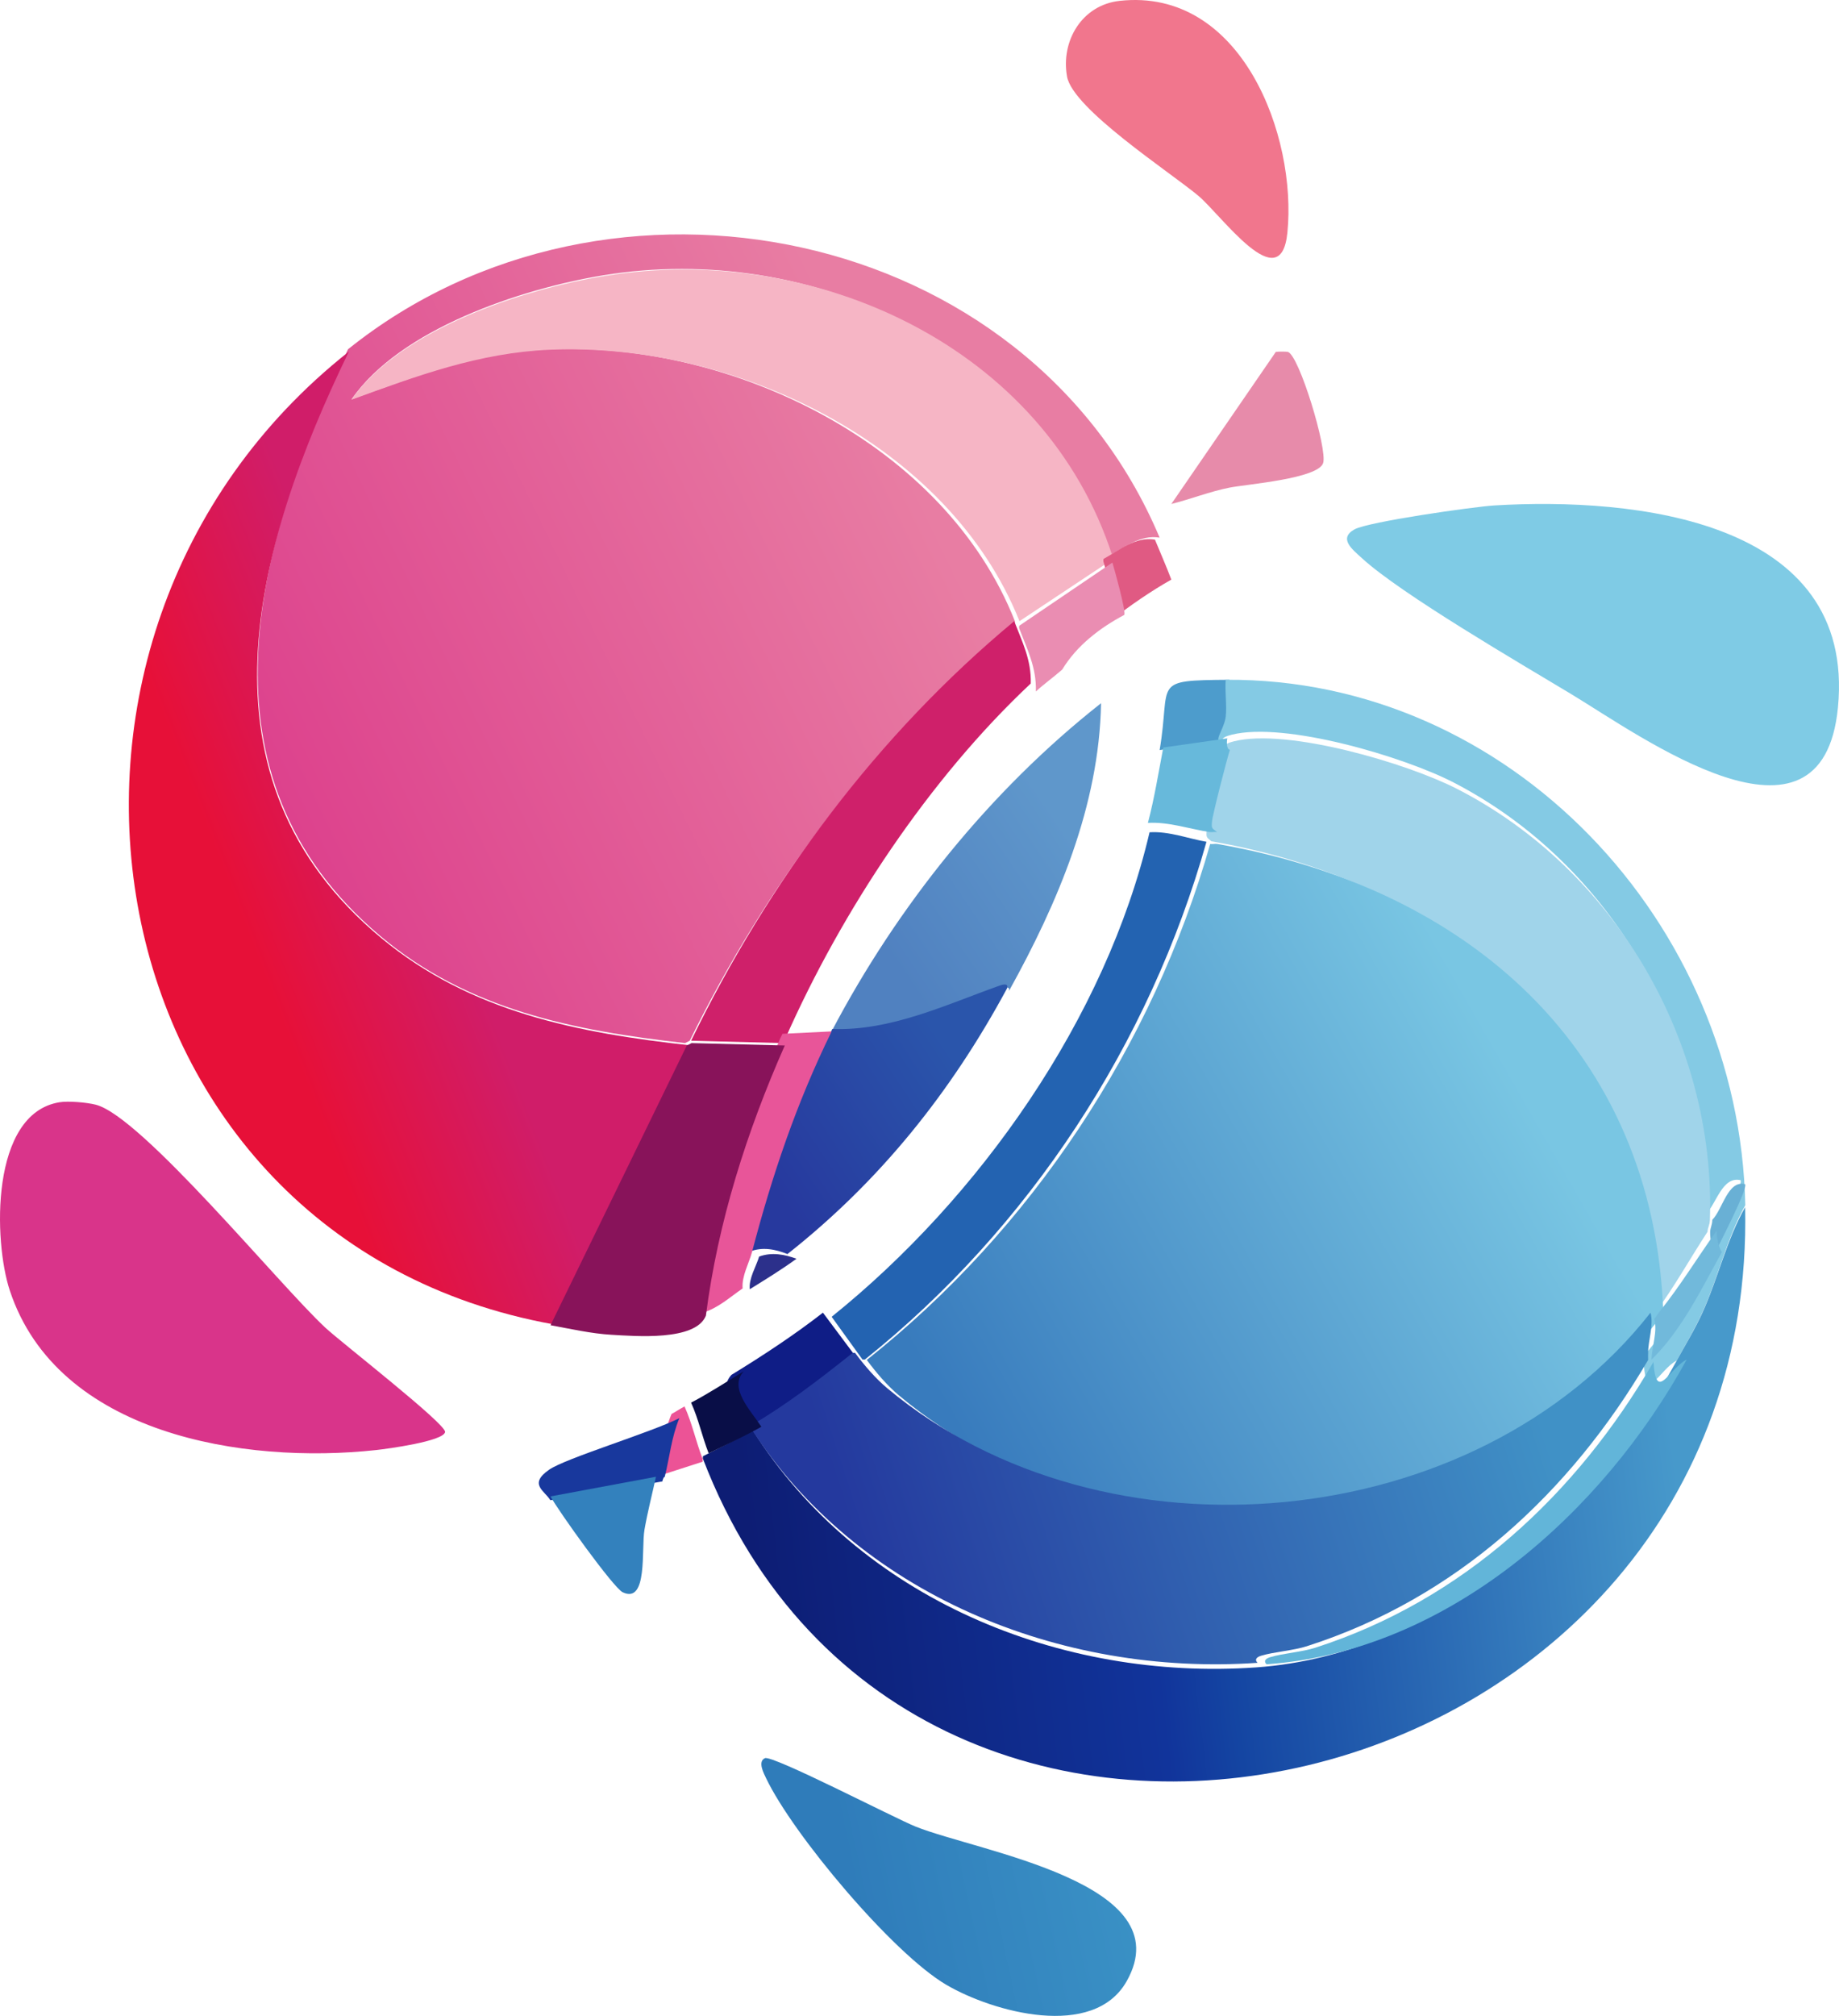 <svg width="157" height="172" viewBox="0 0 157 172" xmlns="http://www.w3.org/2000/svg">
    <defs>
        <linearGradient x1="75.145%" y1="38.485%" x2="7.638%" y2="69.461%" id="8jriei4j2a">
            <stop stop-color="#E87DA3" offset="0%"/>
            <stop stop-color="#DD428D" offset="100%"/>
        </linearGradient>
        <linearGradient x1="59.438%" y1="45.084%" x2="36.026%" y2="57.515%" id="inn5a02kwb">
            <stop stop-color="#D01D69" offset="0%"/>
            <stop stop-color="#E71038" offset="100%"/>
        </linearGradient>
        <linearGradient x1="78.231%" y1="27.776%" x2="20.425%" y2="75.479%" id="3kg2h9n0xc">
            <stop stop-color="#5F97CB" offset="0%"/>
            <stop stop-color="#5081C0" offset="100%"/>
        </linearGradient>
        <linearGradient x1="82.389%" y1="33.215%" x2="7.314%" y2="72.837%" id="h1kjnhlszd">
            <stop stop-color="#79C6E3" offset="0%"/>
            <stop stop-color="#387BBD" offset="100%"/>
        </linearGradient>
        <linearGradient x1="79.93%" y1="29.439%" x2="10.801%" y2="78.131%" id="v4fqx8av2e">
            <stop stop-color="#2A55AB" offset="0%"/>
            <stop stop-color="#27399E" offset="100%"/>
        </linearGradient>
        <linearGradient x1="93.812%" y1="46.025%" x2="5.363%" y2="54.334%" id="kzya8h4n4f">
            <stop stop-color="#4799CB" offset="0%"/>
            <stop stop-color="#1445A2" offset="50.254%"/>
            <stop stop-color="#11349B" offset="58.122%"/>
            <stop stop-color="#0D1D74" offset="100%"/>
        </linearGradient>
        <linearGradient x1="89.318%" y1="44.995%" x2="10.79%" y2="55.185%" id="6uez35dq3g">
            <stop stop-color="#4091C6" offset="0%"/>
            <stop stop-color="#24399E" offset="100%"/>
        </linearGradient>
        <linearGradient x1="87.366%" y1="44.819%" x2="23.39%" y2="54.097%" id="u05sznj7th">
            <stop stop-color="#3A91C5" offset="0%"/>
            <stop stop-color="#2F7CBA" offset="100%"/>
        </linearGradient>
    </defs>
    <g fill-rule="nonzero" fill="none">
        <path d="M95.589.072c10.414-1.143 15.148 11.526 14.318 19.786-.57 5.67-5.638-1.524-7.63-3.178-2.457-2.041-10.692-7.395-11.182-10.15-.541-3.04 1.273-6.104 4.494-6.458z" fill="#F1768D"/>
        <path d="M99 45.87c-1.695-.271-3.033.874-4.457 1.628-5.696-17.933-25.257-26.93-43.053-24.006-7.048 1.159-17.346 4.596-21.475 10.58 5.531-2.031 10.818-4.019 16.816-4.273 15.66-.665 33.81 8.035 39.81 23.192.024.059-.022.145 0 .203C74.935 62.797 65.57 75.21 58.885 88.797L58.48 89c-9.502-1.07-18.527-2.829-26.034-9.155C16.243 66.191 21.785 46.402 29.711 29.8 51.943 11.96 87.738 19.154 99 45.87z" fill="url(#8jriei4j2a)"/>
        <path d="M94.994 47.515c.02.061-.019.141 0 .203L87.036 53c-6.044-15.136-24.324-23.823-40.099-23.16-6.041.255-11.366 2.24-16.937 4.267 4.159-5.974 14.532-9.407 21.63-10.564 17.925-2.92 37.627 6.064 43.364 23.972z" fill="#F6B5C5"/>
        <path d="M108.917 30.027c.134-.035.921-.037 1.036 0 .966.304 3.386 8.298 3.007 9.48-.429 1.337-6.51 1.807-7.983 2.096-1.661.326-3.331.987-4.977 1.397l8.917-12.973z" fill="#E78BAA"/>
        <path d="M29.782 30c-8.05 16.602-13.677 36.39 2.778 50.044C40.184 86.37 49.35 88.13 59 89.2L47.272 113c-39.913-7.202-48.59-58.432-17.49-83z" fill="url(#inn5a02kwb)"/>
        <path d="M127.579 43.126c11.87-.716 30.886 1.172 29.331 17.235-1.331 13.76-16.853 2.43-22.744-1.122-4.356-2.626-14.565-8.554-17.908-11.626-.792-.728-2.023-1.668-.617-2.447 1.176-.652 10.181-1.934 11.938-2.04z" fill="#7FCBE5"/>
        <path d="M98.6 46.042c.465 1.135.967 2.259 1.4 3.411-3.545 2.001-6.936 4.81-10 7.547 1.24-2.07 3.154-3.544 5.2-4.652.131-.376-.808-3.795-1-4.446-.019-.062.02-.144 0-.206 1.406-.767 2.727-1.93 4.4-1.654z" fill="#E05A83"/>
        <path d="M94.967 48c.196.653 1.154 4.085 1.02 4.462-2.087 1.112-4.04 2.592-5.306 4.67-.715.629-1.615 1.276-2.246 1.868.06-2.045-.739-3.596-1.428-5.396-.023-.06.023-.148 0-.208L94.967 48z" fill="#EA8DB2"/>
        <path d="M87.997 58.318c-8.65 8.108-16.126 19.384-20.942 30.273-.077.174-.169.333-.202.409L59 88.795C65.644 75.135 74.952 62.655 86.587 53c.68 1.774 1.47 3.303 1.41 5.318z" fill="#CF206A"/>
        <path d="M104.962 58c-.087 1.063.119 2.282 0 3.321-.075.649-.54 1.464-.639 1.822L99 64c.999-5.866-.822-5.949 5.962-6z" fill="#4D9CCC"/>
        <path d="M149 102.836c-1.563 2.773-2.298 6.09-3.63 9.069-.634 1.42-1.478 2.809-2.217 4.177-1.491.753-2.604 3.791-2.823.204-.012-.2 0-.41 0-.611 2.373-2.562 3.882-6.075 5.444-9.171.38-.755 3.105-5.418 2.823-5.808-1.6-.368-2.076 2.106-3.025 2.955.49-15.187-8.029-29.943-21.473-36.887-4.256-2.198-14.388-5.216-18.953-4.076-1.138.285-.71.527-.908 1.223-.302-.048-.249-.849-.201-1.019.094-.34.534-1.115.605-1.732.112-.989-.082-2.148 0-3.159 24.249-.184 43.86 20.726 44.358 44.835z" fill="#84CAE4"/>
        <path d="M86.129 84.567c.154-.52-.547-.26-.716-.201-4.64 1.605-9.36 3.798-14.413 3.624C76.58 77.37 84.505 67.464 94 60c-.156 8.725-3.695 17.045-7.871 24.567z" fill="url(#3kg2h9n0xc)"/>
        <path d="M145.98 104.078c-.015.463-.197.676-.203 1.016-1.503 2.304-2.823 4.683-4.458 6.906-.806-22.615-16.633-36.48-37.899-40.22-.417-.35-.45-.31-.405-.914.047-.646 1.183-5.579 1.419-6.399.199-.693-.232-.935.912-1.218 4.589-1.138 14.773 1.871 19.05 4.062 13.514 6.922 22.076 21.63 21.584 36.767z" fill="#A0D4EA"/>
        <path d="M104.781 63c-.05.163-.109.929.219.975-.254.786-1.48 5.52-1.531 6.139-.048.58-.013.54.437.877-.207-.032-.448.031-.656 0-1.647-.247-3.467-.884-5.25-.78.561-2.133.898-4.275 1.313-6.431l5.468-.78z" fill="#67B9DB"/>
        <path d="M103 71.823C98.12 89.083 87.852 104.796 73.835 116h-.202L71 112.352c12.605-10.13 23.417-25.452 27.14-41.34 1.65-.109 3.335.554 4.86.81z" fill="#2363B1"/>
        <path d="M103.928 72.01c21.363 3.717 37.263 17.502 38.072 39.985-.137.184-.267.426-.407.606-14.87 19.041-46.428 21.907-64.844 6.462-1.029-.862-1.953-1.955-2.749-3.03 14.09-11.165 24.412-26.822 29.317-44.023.194.032.418-.034.611 0z" fill="url(#h1kjnhlszd)"/>
        <path d="M85.978 84.323C81.185 93.205 75.123 100.77 67.226 107c-1.025-.41-2.13-.642-3.226-.204 1.75-6.524 3.832-12.564 6.856-18.592.067-.133.133-.275.201-.408 4.984.176 9.639-2.05 14.216-3.678.166-.059.858-.323.705.205z" fill="url(#v4fqx8av2e)"/>
        <path d="M71 88c-2.999 6.104-5.065 12.221-6.8 18.828-.243.926-.895 2.065-.8 3.103-1.092.752-2.098 1.686-3.4 2.069.995-8.08 3.431-15.965 6.6-23.38.033-.076.123-.237.2-.413L71 88z" fill="#E85599"/>
        <path d="M67 89.204c-3.234 7.31-5.72 15.083-6.735 23.05-.875 2.19-6.036 1.746-8.06 1.632-1.71-.096-3.521-.509-5.205-.816l11.633-23.866.408-.204 7.959.204z" fill="#88135A"/>
        <path d="M5.07 94.048c.764-.125 2.322.01 3.097.205 3.914.987 15.626 15.324 19.612 19.032 1.334 1.24 10.345 8.236 10.22 8.902-.147.784-4.898 1.427-5.884 1.534-11.293 1.229-27.202-1.31-31.277-13.608C-.556 105.906-.84 95.016 5.07 94.048z" fill="#D9348A"/>
        <path d="M146.373 107c-.249-.46-.38-1.35-.373-1.883.005-.35.173-.568.187-1.046.876-.871 1.315-3.41 2.794-3.033.26.4-2.256 5.187-2.608 5.962z" fill="#69B0D5"/>
        <path d="M60.007 124.454c-.023-.059.022-.143 0-.202 1.417-.726 2.882-1.422 4.256-2.226 9.056 14.372 26.295 21.41 42.97 20.24 15.502-1.09 28.74-13.052 35.877-26.11.743-1.359 1.591-2.738 2.23-4.15 1.338-2.958 2.077-6.252 3.648-9.006 1.076 51.411-70.926 68.416-88.981 21.454z" fill="url(#kzya8h4n4f)"/>
        <path d="M147 106.833c-1.722 3.095-3.385 6.606-6 9.167-.002-1.051.538-2.396.222-3.463.154-.181.295-.425.445-.611 1.793-2.23 3.24-4.615 4.889-6.926-.01.519.148 1.386.444 1.833z" fill="#71B9DB"/>
        <path d="M68 107.4c-1.286.932-2.635 1.76-3.99 2.6-.096-.932.555-1.955.798-2.786 1.083-.397 2.178-.187 3.192.186z" fill="#2C308B"/>
        <path d="M73 115.673c-2.904 2.263-5.848 4.498-9.076 6.327-.898-1.38-2.783-3.296-1.478-4.694 2.684-1.644 5.334-3.383 7.81-5.306L73 115.673z" fill="#0F1D86"/>
        <path d="M140.704 115.432c0 .2-.012.406 0 .605-6.63 11.312-16.38 20.347-29.147 24.425-1.169.373-2.791.475-3.887.807-.258.079-.643.263-.307.606-16.828 1.168-34.225-5.852-43.363-20.186 3.128-1.81 5.981-4.02 8.795-6.257H73c.8 1.074 1.728 2.165 2.761 3.027 18.503 15.438 50.208 12.574 65.148-6.459.29 1.057-.207 2.39-.205 3.432z" fill="url(#6uez35dq3g)"/>
        <path d="M144 116c-7.135 13.003-20.37 24.916-35.87 26-.333-.342.048-.526.305-.605 1.085-.331 2.692-.433 3.85-.806 12.649-4.072 22.31-13.092 28.878-24.387.22 3.547 1.338.542 2.837-.202z" fill="#62B5D9"/>
        <path d="M65 121.735c-1.453.818-3.002 1.526-4.5 2.265-.557-1.427-.867-2.925-1.5-4.324 1.529-.8 3.027-1.78 4.5-2.676-1.325 1.41.588 3.343 1.5 4.735z" fill="#090E47"/>
        <path d="M58.44 120c.656 1.455.977 3.015 1.553 4.5.024.063-.025.152 0 .214L56 126c.442-1.783.613-3.636 1.331-5.357.25-.126.708-.432 1.11-.643z" fill="#EC5396"/>
        <path d="M58 121c-.673 1.606-.833 3.336-1.247 5-.006.022-.105-.034-.208.4l-9.563 1.6c-.484-.813-1.886-1.361-.104-2.6 1.422-.989 8.608-3.142 11.122-4.4z" fill="#18389D"/>
        <path d="M56 126c-.32 1.495-.716 2.998-.978 4.509-.286 1.645.304 6.37-1.859 5.348-.79-.373-5.525-6.985-6.163-8.18L56 126z" fill="#3381BD"/>
        <path d="M65.304 150.011c.645-.288 11.135 5.148 12.875 5.842 5.388 2.148 22.765 4.795 18.004 13.195-2.833 5-11.409 2.633-15.39.302-4.581-2.683-13.098-12.83-15.389-17.627-.2-.42-.74-1.427-.1-1.712z" fill="url(#u05sznj7th)"/>
    </g>
</svg>
